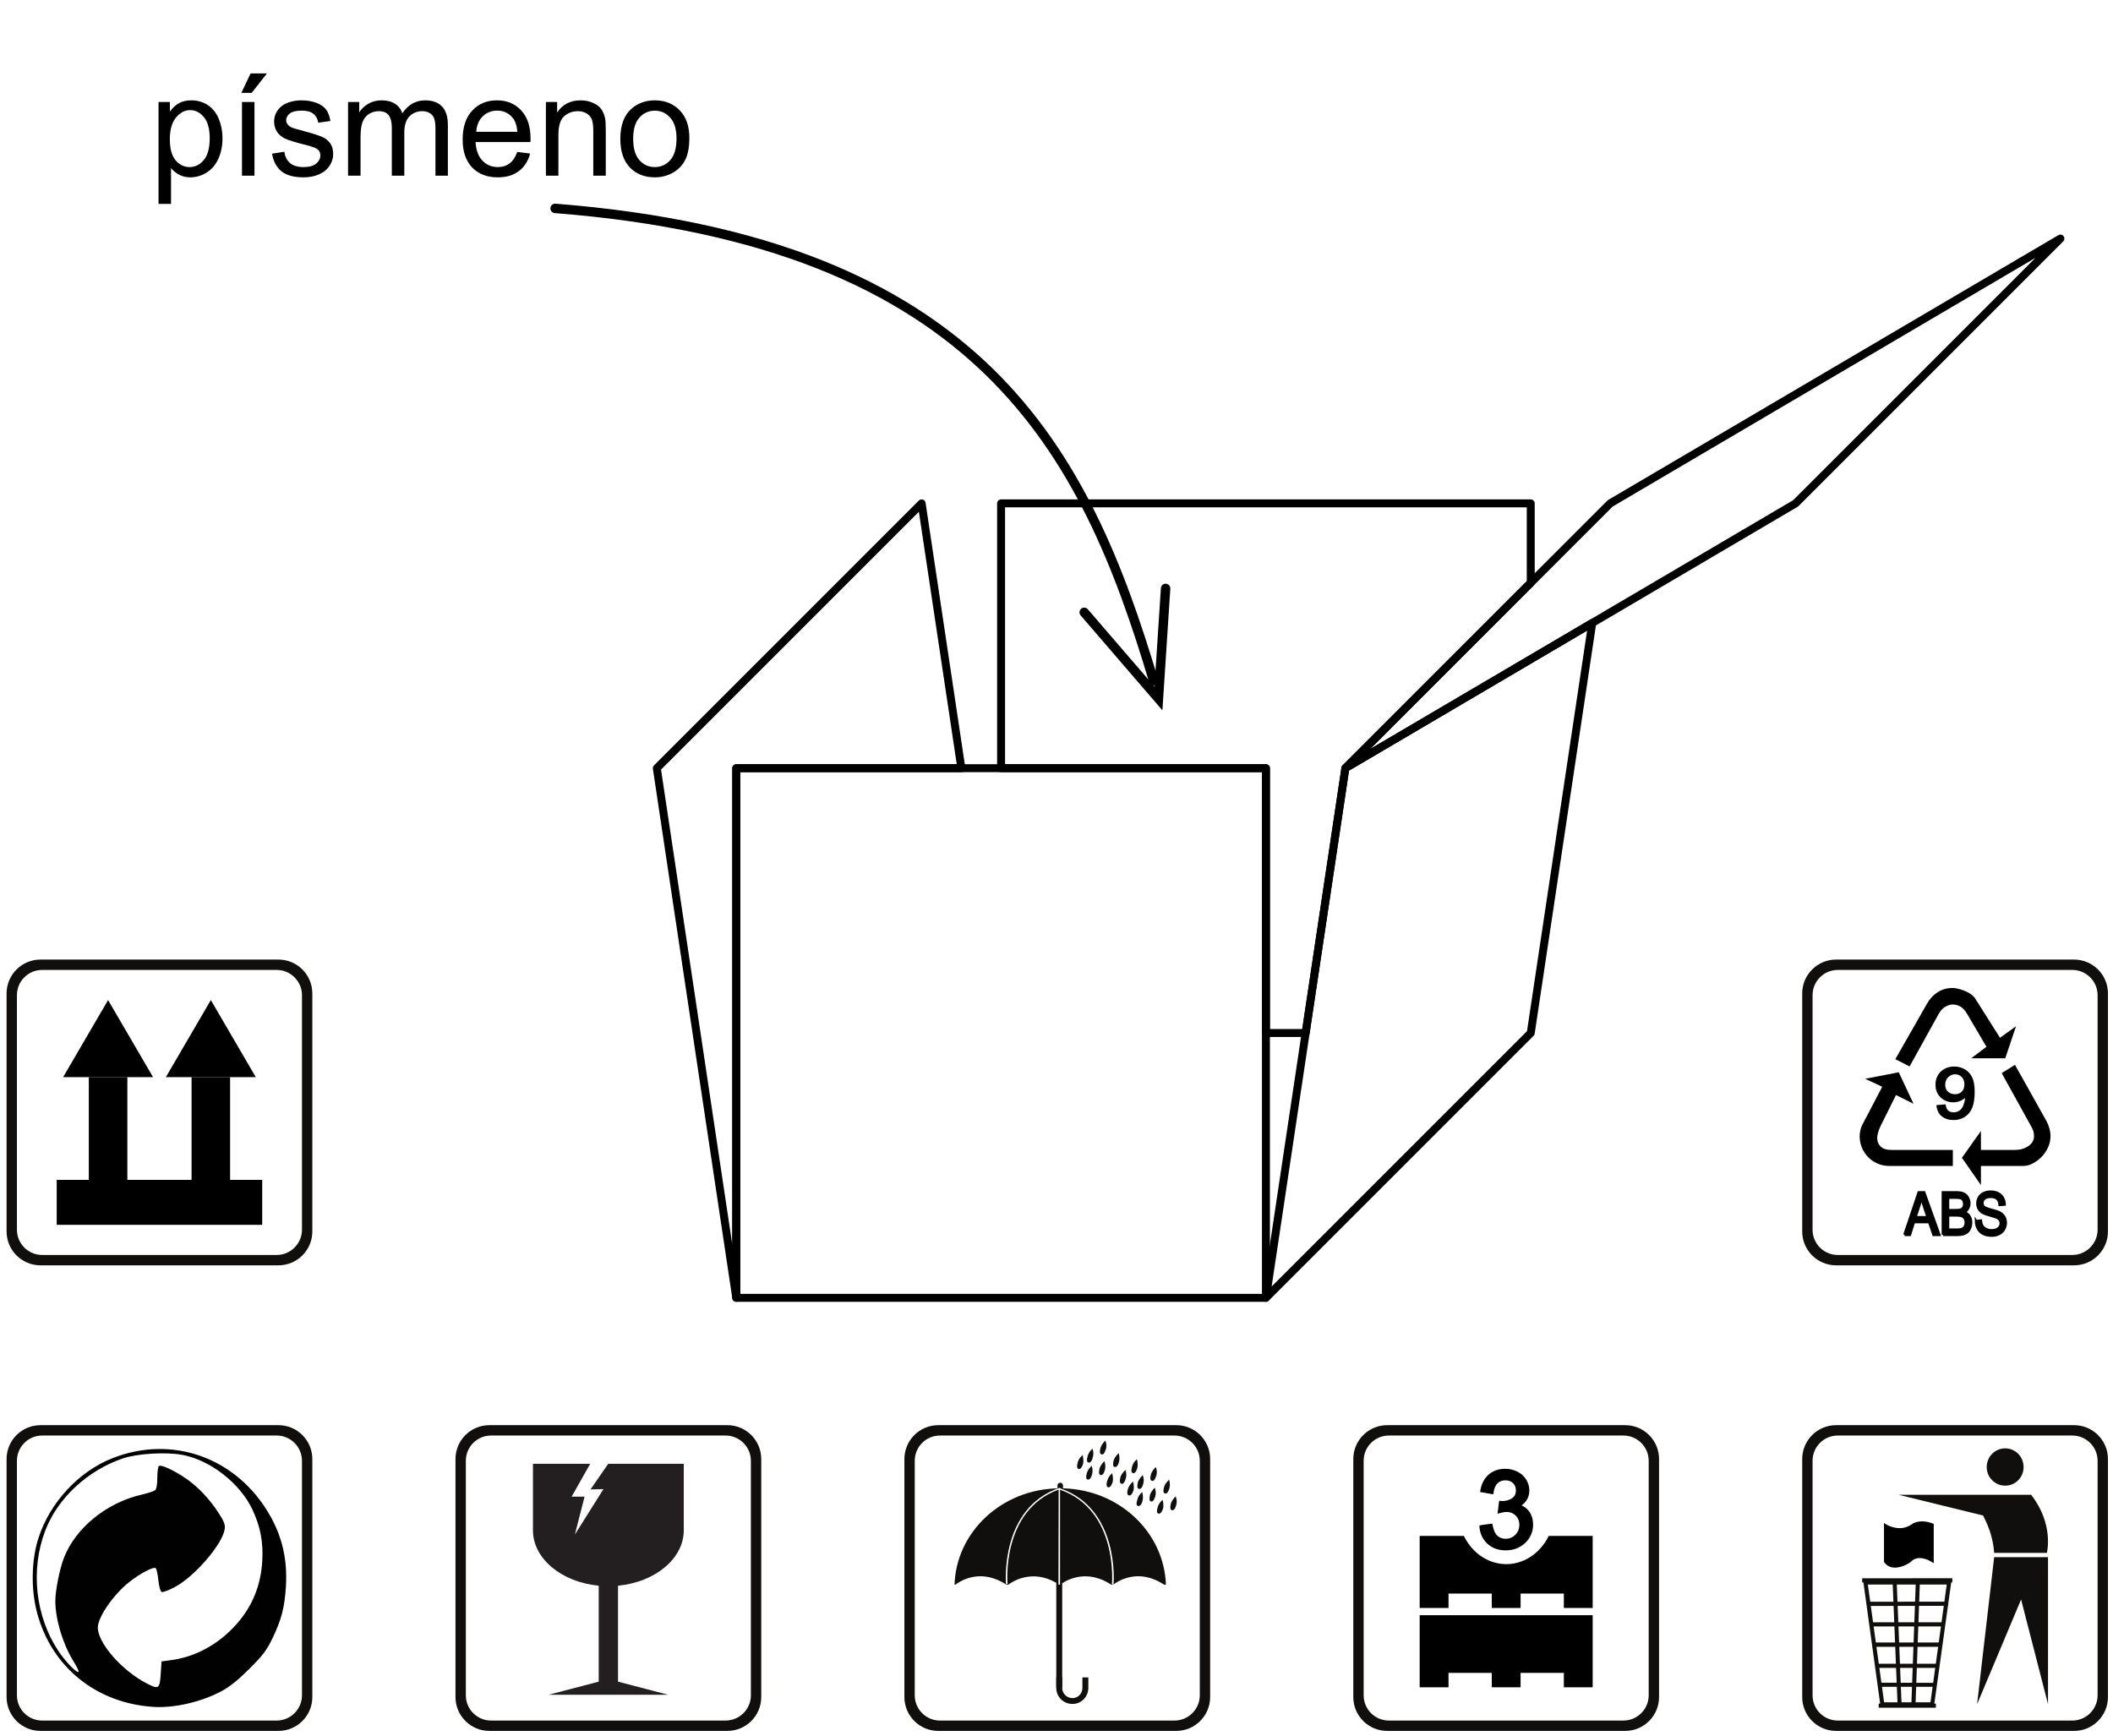 <?xml version="1.0" encoding="UTF-8" standalone="no"?>
<svg
   xmlns:dc="http://purl.org/dc/elements/1.1/"
   xmlns:cc="http://creativecommons.org/ns#"
   xmlns:rdf="http://www.w3.org/1999/02/22-rdf-syntax-ns#"
   xmlns:svg="http://www.w3.org/2000/svg"
   xmlns="http://www.w3.org/2000/svg"
   xmlns:sodipodi="http://sodipodi.sourceforge.net/DTD/sodipodi-0.dtd"
   xmlns:inkscape="http://www.inkscape.org/namespaces/inkscape"
   version="1.1"
   id="svg6362"
   viewBox="0 0 1400 1150"
   height="1150"
   width="1400"
   inkscape:version="0.91 r13725"
   sodipodi:docname="drawing_proste_svg_mensi_napis.svg">
  <sodipodi:namedview
     pagecolor="#ffffff"
     bordercolor="#666666"
     borderopacity="1"
     objecttolerance="10"
     gridtolerance="10"
     guidetolerance="10"
     inkscape:pageopacity="0"
     inkscape:pageshadow="2"
     inkscape:window-width="1920"
     inkscape:window-height="1145"
     id="namedview86"
     showgrid="false"
     inkscape:zoom="0.14511061"
     inkscape:cx="-331.25059"
     inkscape:cy="-25.34095"
     inkscape:window-x="-4"
     inkscape:window-y="-4"
     inkscape:window-maximized="1"
     inkscape:current-layer="svg6362" />
  <defs
     id="defs6364" />
  <path
     inkscape:connector-curvature="0"
     style="color:#000000;display:inline;overflow:visible;visibility:visible;opacity:1;fill:#000000;fill-opacity:1;fill-rule:nonzero;stroke:none;stroke-width:5;stroke-linecap:round;stroke-linejoin:round;stroke-miterlimit:4;stroke-dasharray:none;stroke-dashoffset:0;stroke-opacity:1;marker:none;enable-background:accumulate"
     d="m 71.613,662.629 29.783,51.057 -59.566,0 z"
     id="path4903" />
  <path
     inkscape:connector-curvature="0"
     style="color:#000000;display:inline;overflow:visible;visibility:visible;opacity:1;fill:#000000;fill-opacity:1;fill-rule:nonzero;stroke:none;stroke-width:5;stroke-linecap:round;stroke-linejoin:round;stroke-miterlimit:4;stroke-dasharray:none;stroke-dashoffset:0;stroke-opacity:1;marker:none;enable-background:accumulate"
     d="m 58.849,781.762 25.528,0 0,-68.076 -25.528,0 z"
     id="path4905" />
  <path
     inkscape:connector-curvature="0"
     id="path4907"
     d="m 37.575,811.545 136.152,0 0,-29.783 -136.152,0 z"
     style="color:#000000;display:inline;overflow:visible;visibility:visible;opacity:1;fill:#000000;fill-opacity:1;fill-rule:nonzero;stroke:none;stroke-width:5;stroke-linecap:round;stroke-linejoin:round;stroke-miterlimit:4;stroke-dasharray:none;stroke-dashoffset:0;stroke-opacity:1;marker:none;enable-background:accumulate" />
  <path
     inkscape:connector-curvature="0"
     id="path4909"
     d="m 139.689,662.629 29.783,51.057 -59.566,0 z"
     style="color:#000000;display:inline;overflow:visible;visibility:visible;opacity:1;fill:#000000;fill-opacity:1;fill-rule:nonzero;stroke:none;stroke-width:5;stroke-linecap:round;stroke-linejoin:round;stroke-miterlimit:4;stroke-dasharray:none;stroke-dashoffset:0;stroke-opacity:1;marker:none;enable-background:accumulate" />
  <path
     inkscape:connector-curvature="0"
     id="path4911"
     d="m 126.925,781.762 25.528,0 0,-68.076 -25.528,0 z"
     style="color:#000000;display:inline;overflow:visible;visibility:visible;opacity:1;fill:#000000;fill-opacity:1;fill-rule:nonzero;stroke:none;stroke-width:5;stroke-linecap:round;stroke-linejoin:round;stroke-miterlimit:4;stroke-dasharray:none;stroke-dashoffset:0;stroke-opacity:1;marker:none;enable-background:accumulate" />
  <path
     inkscape:connector-curvature="0"
     style="fill:#100f0d;fill-opacity:1;fill-rule:nonzero;stroke:none"
     d="m 26.814,635.795 c -12.404,0 -22.454,10.051 -22.454,22.459 l 0,157.67 c 0,12.404 10.05,22.455 22.454,22.455 l 157.671,0 c 12.407,0 22.457,-10.051 22.457,-22.455 l 0,-157.67 c 0,-12.407 -10.05,-22.459 -22.457,-22.459 z m 1.127,6.866 155.419,0 c 9.133,0 16.718,7.504 16.718,16.718 l 0,155.418 c 0,9.209 -7.585,16.72 -16.718,16.72 l -155.419,0 c -9.287,0 -16.72,-7.51 -16.72,-16.72 l 0,-155.418 c 0,-9.214 7.432,-16.718 16.72,-16.718 z"
     id="path5240" />
  <path
     inkscape:connector-curvature="0"
     d="m 101.411,1130.946 c -37.78,-2.561 -67.227,-26.422 -76.816,-62.248 -4.204,-15.705 -3.844,-35.051 0.925,-49.748 7.587,-23.382 26.544,-43.868 48.758,-52.692 39.975,-15.88 82.828,-0.388 104.57,37.803 8.265,14.519 11.661,29.638 10.586,47.134 -0.856,13.928 -2.961,22.02 -8.948,34.395 -3.854,7.966 -6.436,11.368 -15.388,20.271 -7.533,7.493 -13.119,11.942 -18.64,14.847 -13.545,7.128 -31.322,11.168 -45.047,10.238 z m 5.068,-21.706 0.563,-8.425 6.194,-0.83 c 14.363,-1.924 27.737,-8.48 38.81,-19.023 13.354,-12.715 20.504,-27.907 21.681,-46.067 0.831,-12.835 -1.099,-23.204 -6.442,-34.613 -8.192,-17.49 -28.014,-32.953 -46.583,-36.34 -10.773,-1.965 -29.595,-0.862 -38.999,2.285 -23.602,7.898 -43.551,26.422 -51.782,48.084 -9.814,25.828 -6.501,56.41 8.596,79.346 4.782,7.266 12.434,15.177 13.575,14.036 0.308,-0.307 -1.277,-3.534 -3.522,-7.171 -7.051,-11.423 -11.914,-27.681 -11.914,-39.829 0,-6.732 2.799,-20.852 5.588,-28.193 7.55,-19.871 28.141,-36.745 51.426,-42.145 4.246,-0.985 8.359,-2.32 9.138,-2.967 0.866,-0.718 1.418,-3.947 1.418,-8.292 0,-3.914 0.501,-7.425 1.113,-7.804 1.555,-0.961 9.872,2.896 17.66,8.191 8.028,5.458 15.712,13.545 21.835,22.981 3.725,5.739 4.502,7.82 4.03,10.794 -1.605,10.123 -20.027,31.445 -33.155,38.375 -3.904,2.061 -7.755,3.495 -8.557,3.187 -0.859,-0.33 -1.764,-3.477 -2.2,-7.65 -0.408,-3.9 -1.183,-7.532 -1.723,-8.072 -1.376,-1.376 -10.877,3.657 -18.27,9.679 -10.222,8.327 -20.15,22.918 -20.15,29.614 0,10.211 15.81,28.362 32.096,36.849 8.258,4.303 8.911,3.893 9.572,-5.999 z"
     id="path1298"
     style="fill:#010101" />
  <path
     inkscape:connector-curvature="0"
     id="path4333"
     d="m 26.814,944.287 c -12.404,0 -22.454,10.051 -22.454,22.459 l 0,157.67 c 0,12.404 10.05,22.455 22.454,22.455 l 157.671,0 c 12.407,0 22.457,-10.051 22.457,-22.455 l 0,-157.67 c 0,-12.407 -10.05,-22.459 -22.457,-22.459 z m 1.127,6.866 155.419,0 c 9.133,0 16.718,7.504 16.718,16.718 l 0,155.418 c 0,9.209 -7.585,16.72 -16.718,16.72 l -155.419,0 c -9.287,0 -16.72,-7.51 -16.72,-16.72 l 0,-155.418 c 0,-9.214 7.432,-16.718 16.72,-16.718 z"
     style="fill:#100f0d;fill-opacity:1;fill-rule:nonzero;stroke:none" />
  <path
     inkscape:connector-curvature="0"
     style="fill:#100f0d;fill-opacity:1;fill-rule:nonzero;stroke:none"
     d="m 324.244,944.287 c -12.404,0 -22.454,10.051 -22.454,22.459 l 0,157.67 c 0,12.404 10.05,22.455 22.454,22.455 l 157.671,0 c 12.407,0 22.457,-10.051 22.457,-22.455 l 0,-157.67 c 0,-12.407 -10.05,-22.459 -22.457,-22.459 z m 1.127,6.866 155.419,0 c 9.133,0 16.718,7.504 16.718,16.718 l 0,155.418 c 0,9.209 -7.585,16.72 -16.718,16.72 l -155.419,0 c -9.287,0 -16.72,-7.51 -16.72,-16.72 l 0,-155.418 c 0,-9.214 7.432,-16.718 16.72,-16.718 z"
     id="path4335" />
  <path
     inkscape:connector-curvature="0"
     id="path4244"
     d="m 353.111,969.869 0,44.033 c 0,18.863 19.001,34.418 43.576,36.747 l 0,63.583 -33.212,8.679 79.213,0 -33.21,-8.679 0,-63.583 c 24.575,-2.329 43.573,-17.884 43.573,-36.747 l 0,-44.033 -50.05,0 -11.74,16.977 8.586,-0.206 -18.949,30.107 6.419,-25.091 -8.564,0 12.304,-21.787 -37.945,0 z"
     style="fill:#231f20;fill-opacity:1;fill-rule:nonzero;stroke:none" />
  <path
     inkscape:connector-curvature="0"
     id="path4349"
     d="m 621.674,944.287 c -12.404,0 -22.454,10.051 -22.454,22.459 l 0,157.67 c 0,12.404 10.05,22.455 22.454,22.455 l 157.671,0 c 12.407,0 22.457,-10.051 22.457,-22.455 l 0,-157.67 c 0,-12.407 -10.05,-22.459 -22.457,-22.459 z m 1.127,6.866 155.419,0 c 9.133,0 16.718,7.504 16.718,16.718 l 0,155.418 c 0,9.209 -7.585,16.72 -16.718,16.72 l -155.419,0 c -9.287,0 -16.72,-7.51 -16.72,-16.72 l 0,-155.418 c 0,-9.214 7.432,-16.718 16.72,-16.718 z"
     style="fill:#100f0d;fill-opacity:1;fill-rule:nonzero;stroke:none" />
  <path
     inkscape:connector-curvature="0"
     style="fill:#100f0d;fill-opacity:1;fill-rule:nonzero;stroke:none"
     d="m 702.471,982.432 c -1.049,0 -1.838,0.85 -1.838,1.768 l 0,1.946 c -37.183,0.9 -67.039,28.925 -68.199,63.824 l 0.585,0 c 2.737,-2.108 16.542,-11.424 33.727,0 l 1.301,0 c 2.679,-2.025 15.561,-10.539 31.799,-1.245 l 0,69.186 3.936,0 0,-68.88 c 4.533,-2.992 17.245,-9.111 32.477,0.939 l 1.293,0 c 0.046,-0.035 0.121,-0.087 0.173,-0.126 l -1.022,-0.135 c 0.132,-0.453 4.274,-49.211 -34.362,-62.656 l 0,62.917 -1.05,0 0.131,-62.992 c -38.073,13.771 -33.967,62.086 -33.837,62.536 l -1.052,0.133 c 0,-0.526 -4.327,-50.565 35.808,-63.944 l 0.138,0.45 c 39.451,13.61 35.43,62.938 35.279,63.665 3.114,-2.338 16.681,-11.043 33.518,0.151 l 1.233,0 c -1.292,-34.899 -31.022,-62.924 -68.201,-63.824 l 0,-1.946 c 0,-0.919 -0.789,-1.768 -1.838,-1.768 z"
     id="path4290" />
  <path
     inkscape:connector-curvature="0"
     style="fill:#100f0d;fill-opacity:1;fill-rule:nonzero;stroke:none"
     d="m 699.846,1111.424 0,6.949 c 0,5.903 4.723,10.625 10.758,10.625 5.771,0 10.491,-4.722 10.491,-10.625 l 0,-6.949 -3.932,0 0,4.067 -0.002,0 0,2.882 c 0,3.736 -2.886,6.756 -6.557,6.756 -3.805,0 -6.823,-3.02 -6.823,-6.756 l 0,-2.882 0,-0.133 0,-3.934 -3.936,0 z"
     id="path4306" />
  <path
     inkscape:connector-curvature="0"
     d="m 714.064,968.972 c -0.799,2.89 -0.319,4.023 0.483,4.344 1.125,0.239 2.091,-0.488 3.055,-3.381 0.642,-2.968 -0.321,-5.783 -0.321,-5.783 0,0 -2.569,1.929 -3.216,4.82"
     style="fill:#100f0d;fill-opacity:1;fill-rule:nonzero;stroke:none"
     id="path4312" />
  <path
     inkscape:connector-curvature="0"
     d="m 720.173,975.962 c -0.966,2.968 -0.485,4.1 0.478,4.342 0.964,0.234 2.091,-0.408 2.893,-3.301 0.804,-2.968 -0.162,-5.783 -0.162,-5.783 0,0 -2.41,1.85 -3.209,4.742"
     style="fill:#100f0d;fill-opacity:1;fill-rule:nonzero;stroke:none"
     id="path4314" />
  <path
     inkscape:connector-curvature="0"
     d="m 728.523,972.994 c -0.64,2.89 -0.319,4.008 0.645,4.33 0.961,0.244 2.086,-0.398 2.89,-3.366 0.804,-2.893 -0.324,-5.783 -0.324,-5.783 0,0 -2.243,1.845 -3.212,4.82"
     style="fill:#100f0d;fill-opacity:1;fill-rule:nonzero;stroke:none"
     id="path4316" />
  <path
     inkscape:connector-curvature="0"
     d="m 733.664,981.023 c -0.963,2.893 -0.321,4.095 0.483,4.414 0.964,0.241 2.089,-0.481 3.052,-3.448 0.64,-2.813 -0.324,-5.868 -0.324,-5.868 0,0 -2.408,1.929 -3.212,4.902"
     style="fill:#100f0d;fill-opacity:1;fill-rule:nonzero;stroke:none"
     id="path4318" />
  <path
     inkscape:connector-curvature="0"
     d="m 737.839,967.687 c -0.64,2.89 -0.319,4.175 0.645,4.262 0.963,0.234 2.089,-0.241 2.893,-3.214 0.804,-2.975 -0.162,-5.865 -0.162,-5.865 0,0 -2.41,1.925 -3.376,4.817"
     style="fill:#100f0d;fill-opacity:1;fill-rule:nonzero;stroke:none"
     id="path4320" />
  <path
     inkscape:connector-curvature="0"
     d="m 720.651,964.717 c -0.799,2.893 -0.478,4.018 0.485,4.339 0.961,0.237 2.246,-0.485 2.89,-3.451 0.964,-2.893 -0.162,-5.708 -0.162,-5.708 0,0 -2.408,1.852 -3.214,4.82"
     style="fill:#100f0d;fill-opacity:1;fill-rule:nonzero;stroke:none"
     id="path4322" />
  <path
     inkscape:connector-curvature="0"
     d="m 742.34,978.696 c -0.645,2.972 -0.324,4.093 0.642,4.414 0.964,0.241 2.089,-0.398 2.888,-3.451 0.966,-2.811 -0.156,-5.701 -0.156,-5.701 0,0 -2.41,1.927 -3.373,4.738"
     style="fill:#100f0d;fill-opacity:1;fill-rule:nonzero;stroke:none"
     id="path4324" />
  <path
     inkscape:connector-curvature="0"
     d="m 729.168,959.332 c -0.804,2.89 -0.324,4.023 0.642,4.346 0.963,0.237 1.924,-0.406 2.89,-3.458 0.964,-2.813 -0.319,-5.706 -0.319,-5.706 0,0 -2.253,1.85 -3.214,4.817"
     style="fill:#100f0d;fill-opacity:1;fill-rule:nonzero;stroke:none"
     id="path4326" />
  <path
     inkscape:connector-curvature="0"
     d="m 747.319,986.488 c -0.802,2.97 -0.321,4.093 0.642,4.33 0.966,0.321 2.086,-0.476 3.052,-3.289 0.642,-3.052 -0.319,-5.861 -0.319,-5.861 0,0 -2.41,1.927 -3.376,4.82"
     style="fill:#100f0d;fill-opacity:1;fill-rule:nonzero;stroke:none"
     id="path4328" />
  <path
     inkscape:connector-curvature="0"
     d="m 753.583,993.556 c -0.964,2.968 -0.481,4.011 0.321,4.255 1.125,0.244 2.251,-0.398 3.054,-3.291 0.802,-2.893 -0.162,-5.865 -0.162,-5.865 0,0 -2.572,2.009 -3.214,4.902"
     style="fill:#100f0d;fill-opacity:1;fill-rule:nonzero;stroke:none"
     id="path4330" />
  <path
     inkscape:connector-curvature="0"
     d="m 761.936,990.496 c -0.637,2.977 -0.321,4.023 0.645,4.344 0.961,0.239 1.927,-0.406 2.89,-3.378 0.804,-2.893 -0.321,-5.704 -0.321,-5.704 0,0 -2.248,1.847 -3.214,4.738"
     style="fill:#100f0d;fill-opacity:1;fill-rule:nonzero;stroke:none"
     id="path4332" />
  <path
     inkscape:connector-curvature="0"
     d="m 767.076,998.53 c -0.961,2.973 -0.478,4.1 0.483,4.342 0.799,0.321 2.089,-0.406 3.052,-3.378 0.642,-2.89 -0.321,-5.701 -0.321,-5.701 0,0 -2.408,1.845 -3.214,4.738"
     style="fill:#100f0d;fill-opacity:1;fill-rule:nonzero;stroke:none"
     id="path4334" />
  <path
     inkscape:connector-curvature="0"
     d="m 771.254,985.28 c -0.802,2.89 -0.321,4.098 0.642,4.255 0.966,0.241 1.927,-0.321 2.893,-3.291 0.804,-2.97 -0.158,-5.783 -0.158,-5.783 0,0 -2.412,1.85 -3.376,4.82"
     style="fill:#100f0d;fill-opacity:1;fill-rule:nonzero;stroke:none"
     id="path4336" />
  <path
     inkscape:connector-curvature="0"
     d="m 753.904,982.144 c -0.64,3.059 -0.321,4.1 0.645,4.344 0.961,0.239 2.248,-0.406 2.891,-3.296 0.963,-2.977 -0.321,-5.783 -0.321,-5.783 0,0 -2.248,1.927 -3.214,4.735"
     style="fill:#100f0d;fill-opacity:1;fill-rule:nonzero;stroke:none"
     id="path4338" />
  <path
     inkscape:connector-curvature="0"
     d="m 775.753,996.282 c -0.645,2.975 -0.321,4.021 0.642,4.342 0.963,0.237 2.089,-0.406 2.89,-3.294 0.966,-3.055 -0.321,-5.868 -0.321,-5.868 0,0 -2.25,1.927 -3.211,4.82"
     style="fill:#100f0d;fill-opacity:1;fill-rule:nonzero;stroke:none"
     id="path4340" />
  <path
     inkscape:connector-curvature="0"
     d="m 750.048,971.785 c -0.802,2.813 -0.316,4.016 0.647,4.257 0.961,0.241 1.924,-0.398 2.888,-3.371 0.642,-2.888 -0.319,-5.781 -0.319,-5.781 0,0 -2.412,1.845 -3.216,4.895"
     style="fill:#100f0d;fill-opacity:1;fill-rule:nonzero;stroke:none"
     id="path4342" />
  <path
     inkscape:connector-curvature="0"
     d="m 762.58,976.848 c -0.807,2.97 -0.321,4.011 0.642,4.332 0.964,0.321 1.927,-0.398 2.893,-3.369 0.961,-2.89 -0.324,-5.783 -0.324,-5.783 0,0 -2.25,1.929 -3.211,4.82"
     style="fill:#100f0d;fill-opacity:1;fill-rule:nonzero;stroke:none"
     id="path4344" />
  <path
     inkscape:connector-curvature="0"
     style="color:#000000;display:inline;overflow:visible;visibility:visible;opacity:1;fill:#000000;fill-opacity:1;fill-rule:nonzero;stroke:none;stroke-width:60;stroke-linecap:round;stroke-linejoin:round;stroke-miterlimit:4;stroke-dasharray:none;stroke-dashoffset:0;stroke-opacity:1;marker:none;enable-background:accumulate"
     d="m 940.627,1117.967 0,-47.762 114.629,0 0,47.762 -19.105,0 0,-9.552 -28.657,0 0,9.552 -19.105,0 0,-9.552 -28.657,0 0,9.552 z"
     id="path4499" />
  <path
     inkscape:connector-curvature="0"
     style="color:#000000;display:inline;overflow:visible;visibility:visible;opacity:1;fill:#000000;fill-opacity:1;fill-rule:nonzero;stroke:none;stroke-width:60;stroke-linecap:round;stroke-linejoin:round;stroke-miterlimit:4;stroke-dasharray:none;stroke-dashoffset:0;stroke-opacity:1;marker:none;enable-background:accumulate"
     d="m 940.627,1017.667 0,47.762 19.105,0 0,-9.552 28.657,0 0,9.552 19.105,0 0,-9.552 28.657,0 0,9.552 19.105,0 0,-47.762 -29.125,0 a 32.13,36.151 0 0 1 -28.127,18.694 32.13,36.151 0 0 1 -28.096,-18.694 l -29.28,0 z"
     id="path4501" />
  <g
     style="color:#000000;font-style:normal;font-variant:normal;font-weight:normal;font-stretch:normal;font-size:70.389px;line-height:100%;font-family:Arial;-inkscape-font-specification:Arial;text-align:center;writing-mode:lr-tb;text-anchor:middle;display:inline;overflow:visible;visibility:visible;opacity:1;fill:#000000;fill-opacity:1;fill-rule:nonzero;stroke:#000000;stroke-width:2.553;stroke-linecap:round;stroke-linejoin:miter;stroke-miterlimit:4;stroke-dasharray:none;stroke-dashoffset:0;stroke-opacity:1;marker:none;enable-background:accumulate"
     id="text4503"
     transform="translate(0,97.638)">
    <path
       inkscape:connector-curvature="0"
       d="m 981.505,914.121 6.187,-0.825 q 1.065,5.259 3.609,7.596 2.578,2.303 6.255,2.303 4.365,0 7.355,-3.025 3.025,-3.025 3.025,-7.493 0,-4.262 -2.784,-7.011 -2.784,-2.784 -7.08,-2.784 -1.753,0 -4.365,0.687 l 0.687,-5.43 q 0.619,0.069 0.997,0.069 3.953,0 7.115,-2.062 3.162,-2.062 3.162,-6.358 0,-3.403 -2.303,-5.637 -2.303,-2.234 -5.946,-2.234 -3.609,0 -6.015,2.268 -2.406,2.268 -3.093,6.805 l -6.187,-1.1 q 1.134,-6.221 5.155,-9.623 4.021,-3.437 10.002,-3.437 4.124,0 7.596,1.787 3.471,1.753 5.293,4.812 1.856,3.059 1.856,6.496 0,3.265 -1.753,5.946 -1.753,2.681 -5.19,4.262 4.468,1.031 6.943,4.296 2.475,3.231 2.475,8.111 0,6.599 -4.812,11.204 -4.812,4.571 -12.167,4.571 -6.633,0 -11.033,-3.953 -4.365,-3.953 -4.984,-10.242 z"
       style="stroke-width:2.553"
       id="path7268" />
  </g>
  <path
     inkscape:connector-curvature="0"
     style="fill:#100f0d;fill-opacity:1;fill-rule:nonzero;stroke:none"
     d="m 919.104,944.287 c -12.404,0 -22.454,10.051 -22.454,22.459 l 0,157.67 c 0,12.404 10.05,22.455 22.454,22.455 l 157.671,0 c 12.407,0 22.457,-10.051 22.457,-22.455 l 0,-157.67 c 0,-12.407 -10.05,-22.459 -22.457,-22.459 z m 1.127,6.866 155.419,0 c 9.133,0 16.718,7.504 16.718,16.718 l 0,155.418 c 0,9.209 -7.585,16.72 -16.718,16.72 l -155.419,0 c -9.287,0 -16.72,-7.51 -16.72,-16.72 l 0,-155.418 c 0,-9.214 7.432,-16.718 16.72,-16.718 z"
     id="path4517" />
  <path
     inkscape:connector-curvature="0"
     id="path4519"
     d="m 1216.534,944.287 c -12.404,0 -22.454,10.051 -22.454,22.459 l 0,157.67 c 0,12.404 10.05,22.455 22.454,22.455 l 157.671,0 c 12.407,0 22.457,-10.051 22.457,-22.455 l 0,-157.67 c 0,-12.407 -10.05,-22.459 -22.457,-22.459 z m 1.127,6.866 155.419,0 c 9.133,0 16.718,7.504 16.718,16.718 l 0,155.418 c 0,9.209 -7.585,16.72 -16.718,16.72 l -155.419,0 c -9.287,0 -16.72,-7.51 -16.72,-16.72 l 0,-155.418 c 0,-9.214 7.432,-16.718 16.72,-16.718 z"
     style="fill:#100f0d;fill-opacity:1;fill-rule:nonzero;stroke:none" />
  <path
     inkscape:connector-curvature="0"
     d="m 1340.754,972.075 c 0,6.807 -5.416,12.299 -12.188,12.299 -6.704,0 -12.241,-5.492 -12.241,-12.299 0,-6.929 5.536,-12.421 12.241,-12.421 6.772,0 12.188,5.492 12.188,12.421"
     style="fill:#100f0d;fill-opacity:1;fill-rule:nonzero;stroke:none"
     id="path4350" />
  <path
     inkscape:connector-curvature="0"
     d="m 1345.756,990.405 -87.825,0 56.158,13.792 c -0.682,0 6.011,9.196 7.177,24.723 l 34.911,0 c 0,0 4.944,-18.811 -10.42,-38.514"
     style="fill:#100f0d;fill-opacity:1;fill-rule:nonzero;stroke:none"
     id="path4352" />
  <path
     inkscape:connector-curvature="0"
     d="m 1321.265,1031.728 35.675,0 0,97.389 -17.839,-69.329 -29.136,69.329 11.299,-97.389"
     style="fill:#100f0d;fill-opacity:1;fill-rule:nonzero;stroke:none"
     id="path4354" />
  <path
     inkscape:connector-curvature="0"
     d="m 1248.34,1127.922 30.726,0 10.774,-78.044 -52.267,0 10.767,78.044 z m 33.023,2.746 -35.379,0 -11.536,-83.537 58.453,0 -0.124,1.555 -11.414,81.982"
     style="fill:#100f0d;fill-opacity:1;fill-rule:nonzero;stroke:none"
     id="path4356" />
  <path
     inkscape:connector-curvature="0"
     d="m 1253.99,1048.449 2.707,0 3.216,80.788 -2.651,0.12 z"
     style="fill:#100f0d;fill-opacity:1;fill-rule:nonzero;stroke:none"
     id="path4358" />
  <path
     inkscape:connector-curvature="0"
     d="m 1269.294,1049.278 2.707,0 -2.86,80.795 -2.771,0 z"
     style="fill:#100f0d;fill-opacity:1;fill-rule:nonzero;stroke:none"
     id="path4360" />
  <path
     inkscape:connector-curvature="0"
     d="m 1237.979,1064.086 0,-2.8 52.622,-0.066 0.059,2.752 -52.68,0.114"
     style="fill:#100f0d;fill-opacity:1;fill-rule:nonzero;stroke:none"
     id="path4362" />
  <path
     inkscape:connector-curvature="0"
     d="m 1233.803,1048.505 0,-2.748 59.742,-0.062 0,2.754 -59.742,0.056"
     style="fill:#100f0d;fill-opacity:1;fill-rule:nonzero;stroke:none"
     id="path4364" />
  <path
     inkscape:connector-curvature="0"
     d="m 1239.804,1077.645 47.736,0 0,-2.746 -47.736,0 0,2.746 z"
     style="fill:#100f0d;fill-opacity:1;fill-rule:nonzero;stroke:none"
     id="path4366" />
  <path
     inkscape:connector-curvature="0"
     d="m 1244.163,1105.112 39.086,0 0,-2.744 -39.086,0 0,2.744 z"
     style="fill:#100f0d;fill-opacity:1;fill-rule:nonzero;stroke:none"
     id="path4368" />
  <path
     inkscape:connector-curvature="0"
     d="m 1282.654,1117.653 -37.904,0 0,-2.748 37.904,0.122 0,2.626"
     style="fill:#100f0d;fill-opacity:1;fill-rule:nonzero;stroke:none"
     id="path4370" />
  <path
     inkscape:connector-curvature="0"
     d="m 1244.749,1131.504 37.904,0 0,-2.744 -37.904,0 0,2.744 z"
     style="fill:#100f0d;fill-opacity:1;fill-rule:nonzero;stroke:none"
     id="path4372" />
  <path
     inkscape:connector-curvature="0"
     d="m 1242.157,1091.142 43.028,0 0,-2.868 -43.028,0 0,2.868 z"
     style="fill:#100f0d;fill-opacity:1;fill-rule:nonzero;stroke:none"
     id="path4374" />
  <path
     inkscape:connector-curvature="0"
     d="m 1248.839,1010.185 c 0,0 9.801,6.524 18.371,0 0,0 5.442,-3.597 13.508,0 l 0,24.486 c 0,0 -9.47,-6.513 -15.316,0 0,0 -11.205,7.692 -16.563,0 l 0,-24.486"
     style="fill:#000000;fill-opacity:1;fill-rule:nonzero;stroke:none"
     id="path4380" />
  <path
     inkscape:connector-curvature="0"
     d="m 1249.333,1034.513 c 1.651,2.003 3.626,3.003 6.182,3.003 4.697,0 9.559,-3.342 9.559,-3.342 1.726,-1.922 4.033,-2.927 6.833,-2.927 3.458,0 6.757,1.591 8.237,2.423 l 0,-23.065 c -2.223,-1.003 -4.366,-1.502 -6.505,-1.502 -3.792,0 -6.101,1.502 -6.101,1.502 -2.548,2.09 -5.602,3.006 -8.898,3.006 -4.112,0 -7.657,-1.583 -9.307,-2.499 l 0,23.401 z m 6.182,4.171 c -2.962,0 -5.356,-1.168 -7.09,-3.588 l -0.157,-0.171 0,-25.822 0.902,0.588 c 0,0 4.198,2.838 9.47,2.838 2.968,0 5.852,-1.008 8.326,-2.756 0,-0.171 2.55,-1.756 6.673,-1.756 2.388,0 4.86,0.577 7.329,1.586 l 0.255,0.171 0,25.993 -0.911,-0.586 c 0,0 -4.033,-2.846 -8.405,-2.846 -2.472,0 -4.529,1 -6.093,2.762 -0.333,0.247 -5.274,3.588 -10.3,3.588"
     style="fill:#000000;fill-opacity:1;fill-rule:nonzero;stroke:none"
     id="path4382" />
  <path
     inkscape:connector-curvature="0"
     id="path4684"
     style="fill:#000000;fill-opacity:1;fill-rule:nonzero;stroke:none"
     d="m 1293.88,761.934 0,10.614 -41.809,0 c -3.105,0 -5.905,-0.572 -8.393,-1.733 -2.487,-1.151 -4.597,-2.663 -6.31,-4.533 -1.714,-1.87 -3.013,-3.961 -3.897,-6.273 -0.885,-2.314 -1.327,-4.681 -1.327,-7.104 0,-1.206 0.139,-2.468 0.414,-3.795 0.277,-1.318 0.692,-2.525 1.244,-3.63 l 13.286,-25.418 -11.295,-5.279 22.249,-4.312 9.803,20.876 -11.627,-5.804 -10.291,20.683 c -1.446,3.206 -2.165,5.795 -2.165,7.776 0,2.312 0.774,4.21 2.322,5.702 1.548,1.493 3.989,2.23 7.315,2.23 l 40.482,0 z m -28.652,-55.333 -9.452,-4.809 21.061,-36.907 c 1.769,-3.096 4.09,-5.582 6.965,-7.463 2.873,-1.878 6.245,-2.819 10.115,-2.819 0.663,0 1.659,0.139 2.985,0.416 1.327,0.276 2.736,0.69 4.229,1.242 1.492,0.553 2.957,1.3 4.395,2.239 1.437,0.94 2.598,2.127 3.482,3.565 l 16.114,25.538 10.622,-7.628 -7.14,21.228 -22.58,0 10.125,-7.63 -12.778,-21.724 c -1.438,-2.431 -2.958,-4.089 -4.56,-4.974 -1.603,-0.884 -3.345,-1.327 -5.224,-1.327 -1.327,0 -2.875,0.498 -4.643,1.492 -1.768,0.995 -3.261,2.598 -4.478,4.809 l -19.236,34.752 z m 61.035,4.422 8.789,-5.472 20.895,37.311 c 0.884,1.659 1.548,3.345 1.99,5.059 0.443,1.714 0.663,3.289 0.663,4.726 0,2.652 -0.552,5.196 -1.659,7.619 -1.105,2.423 -2.542,4.533 -4.311,6.329 -1.768,1.797 -3.731,3.234 -5.888,4.32 -2.155,1.088 -4.228,1.632 -6.218,1.632 l -28.026,0 0,12.64 -12.604,-18.058 12.604,-17.726 0,12.531 22.553,0 c 3.427,0 6.385,-0.857 8.873,-2.571 2.486,-1.713 3.73,-3.842 3.73,-6.384 0,-0.886 -0.083,-1.797 -0.249,-2.737 -0.165,-0.94 -0.58,-2.019 -1.242,-3.235 l -19.901,-35.985" />
  <path
     inkscape:connector-curvature="0"
     id="path5287"
     style="color:#000000;font-style:normal;font-variant:normal;font-weight:normal;font-stretch:normal;font-size:medium;line-height:100%;font-family:Arial;-inkscape-font-specification:Arial;text-align:center;writing-mode:lr-tb;text-anchor:middle;visibility:visible;fill:#000000;fill-opacity:1;fill-rule:nonzero;stroke:#000000;stroke-width:1.791;stroke-linecap:round;stroke-linejoin:miter;stroke-miterlimit:4;stroke-dasharray:none;stroke-dashoffset:0;stroke-opacity:1;marker:none"
     d="m 1283.965,733.037 4.337,-0.36 q 0.551,2.744 2.106,3.981 1.554,1.237 3.986,1.237 2.081,0 3.635,-0.855 1.579,-0.855 2.582,-2.272 1.003,-1.44 1.68,-3.869 0.677,-2.429 0.677,-4.948 0,-0.27 -0.025,-0.81 -1.354,1.934 -3.71,3.149 -2.332,1.192 -5.064,1.192 -4.562,0 -7.721,-2.969 -3.159,-2.969 -3.159,-7.827 0,-5.016 3.284,-8.075 3.309,-3.059 8.273,-3.059 3.585,0 6.543,1.732 2.983,1.732 4.512,4.948 1.554,3.194 1.554,9.267 0,6.32 -1.529,10.077 -1.529,3.734 -4.563,5.691 -3.008,1.957 -7.069,1.957 -4.312,0 -7.044,-2.137 -2.732,-2.159 -3.284,-6.051 z m 18.476,-14.553 q 0,-3.486 -2.081,-5.533 -2.056,-2.047 -4.964,-2.047 -3.008,0 -5.239,2.204 -2.231,2.204 -2.231,5.713 0,3.149 2.106,5.128 2.131,1.957 5.239,1.957 3.134,0 5.139,-1.957 2.031,-1.979 2.031,-5.466 z" />
  <path
     inkscape:connector-curvature="0"
     id="path5280"
     style="color:#000000;font-style:normal;font-variant:normal;font-weight:normal;font-stretch:normal;font-size:medium;line-height:100%;font-family:Arial;-inkscape-font-specification:Arial;text-align:center;writing-mode:lr-tb;text-anchor:middle;visibility:visible;fill:#000000;fill-opacity:1;fill-rule:nonzero;stroke:#000000;stroke-width:1.791;stroke-linecap:round;stroke-linejoin:miter;stroke-miterlimit:4;stroke-dasharray:none;stroke-dashoffset:0;stroke-opacity:1;marker:none"
     d="m 1261.887,818.137 9.431,-28.001 3.501,0 10.05,28.001 -3.702,0 -2.864,-8.48 -10.268,0 -2.697,8.48 -3.451,0 z m 7.086,-11.498 8.325,0 -2.563,-7.755 q -1.173,-3.534 -1.742,-5.806 -0.469,2.693 -1.323,5.348 l -2.697,8.213 z" />
  <path
     inkscape:connector-curvature="0"
     id="path5282"
     style="color:#000000;font-style:normal;font-variant:normal;font-weight:normal;font-stretch:normal;font-size:medium;line-height:100%;font-family:Arial;-inkscape-font-specification:Arial;text-align:center;writing-mode:lr-tb;text-anchor:middle;visibility:visible;fill:#000000;fill-opacity:1;fill-rule:nonzero;stroke:#000000;stroke-width:1.791;stroke-linecap:round;stroke-linejoin:miter;stroke-miterlimit:4;stroke-dasharray:none;stroke-dashoffset:0;stroke-opacity:1;marker:none"
     d="m 1287.365,818.137 0,-28.001 9.213,0 q 2.814,0 4.506,0.86 1.709,0.84 2.663,2.617 0.972,1.757 0.972,3.686 0,1.795 -0.854,3.381 -0.854,1.585 -2.58,2.559 2.228,0.745 3.417,2.54 1.206,1.795 1.206,4.24 0,1.967 -0.737,3.667 -0.72,1.681 -1.792,2.598 -1.072,0.917 -2.697,1.394 -1.608,0.458 -3.953,0.458 l -9.364,0 z m 3.25,-16.235 5.31,0 q 2.161,0 3.099,-0.325 1.24,-0.42 1.859,-1.394 0.636,-0.974 0.636,-2.445 0,-1.394 -0.586,-2.445 -0.586,-1.07 -1.675,-1.452 -1.089,-0.401 -3.735,-0.401 l -4.908,0 0,8.461 z m 0,12.931 6.114,0 q 1.575,0 2.211,-0.134 1.122,-0.229 1.876,-0.764 0.754,-0.535 1.24,-1.547 0.486,-1.031 0.486,-2.368 0,-1.566 -0.704,-2.712 -0.704,-1.165 -1.96,-1.623 -1.24,-0.477 -3.585,-0.477 l -5.678,0 0,9.626 z" />
  <path
     inkscape:connector-curvature="0"
     id="path5284"
     style="color:#000000;font-style:normal;font-variant:normal;font-weight:normal;font-stretch:normal;font-size:medium;line-height:100%;font-family:Arial;-inkscape-font-specification:Arial;text-align:center;writing-mode:lr-tb;text-anchor:middle;visibility:visible;fill:#000000;fill-opacity:1;fill-rule:nonzero;stroke:#000000;stroke-width:1.791;stroke-linecap:round;stroke-linejoin:miter;stroke-miterlimit:4;stroke-dasharray:none;stroke-dashoffset:0;stroke-opacity:1;marker:none"
     d="m 1309.308,809.141 3.065,-0.306 q 0.218,2.101 1.005,3.457 0.804,1.337 2.479,2.177 1.675,0.821 3.769,0.821 1.859,0 3.283,-0.63 1.424,-0.63 2.111,-1.719 0.704,-1.108 0.704,-2.407 0,-1.318 -0.67,-2.292 -0.67,-0.993 -2.211,-1.662 -0.988,-0.439 -4.372,-1.356 -3.384,-0.936 -4.74,-1.757 -1.759,-1.05 -2.63,-2.598 -0.854,-1.566 -0.854,-3.495 0,-2.12 1.055,-3.954 1.055,-1.853 3.082,-2.808 2.027,-0.955 4.506,-0.955 2.73,0 4.807,1.012 2.094,0.993 3.216,2.941 1.122,1.948 1.206,4.412 l -3.116,0.267 q -0.251,-2.655 -1.709,-4.011 -1.44,-1.356 -4.271,-1.356 -2.948,0 -4.305,1.242 -1.34,1.222 -1.34,2.961 0,1.509 0.955,2.483 0.938,0.974 4.891,2.006 3.97,1.012 5.444,1.776 2.144,1.127 3.166,2.865 1.022,1.719 1.022,3.973 0,2.235 -1.122,4.221 -1.122,1.967 -3.233,3.075 -2.094,1.089 -4.724,1.089 -3.333,0 -5.595,-1.108 -2.245,-1.108 -3.534,-3.323 -1.273,-2.235 -1.34,-5.042 z" />
  <path
     inkscape:connector-curvature="0"
     style="fill:#100f0d;fill-opacity:1;fill-rule:nonzero;stroke:none"
     d="m 1216.534,635.795 c -12.404,0 -22.454,10.051 -22.454,22.459 l 0,157.67 c 0,12.404 10.05,22.455 22.454,22.455 l 157.672,0 c 12.407,0 22.457,-10.051 22.457,-22.455 l 0,-157.67 c 0,-12.407 -10.05,-22.459 -22.457,-22.459 z m 1.127,6.866 155.419,0 c 9.133,0 16.718,7.504 16.718,16.718 l 0,155.418 c 0,9.209 -7.585,16.72 -16.718,16.72 l -155.419,0 c -9.287,0 -16.72,-7.51 -16.72,-16.72 l 0,-155.418 c 0,-9.214 7.432,-16.718 16.72,-16.718 z"
     id="path5298" />
  <path
     inkscape:connector-curvature="0"
     style="color:#000000;display:inline;overflow:visible;visibility:visible;opacity:1;fill:none;fill-opacity:1;fill-rule:nonzero;stroke:#000000;stroke-width:6.262;stroke-linecap:round;stroke-linejoin:miter;stroke-miterlimit:4;stroke-dasharray:none;stroke-dashoffset:0;stroke-opacity:1;marker:none;enable-background:accumulate"
     d="M 764.375,451.149 C 719.111,299.376 650.489,160.343 367.808,138.07"
     id="path6040" />
  <path
     inkscape:connector-curvature="0"
     style="fill:none;fill-rule:evenodd;stroke:#000000;stroke-width:5.264;stroke-linecap:butt;stroke-linejoin:round;stroke-miterlimit:4;stroke-dasharray:none;stroke-opacity:1"
     d="m 610.648,333.525 -175.467,175.469 52.641,350.934 0,-350.934 149.146,0 -26.32,-175.469 z"
     id="path4142-4" />
  <path
     inkscape:connector-curvature="0"
     style="fill:none;fill-rule:evenodd;stroke:#000000;stroke-width:5.264;stroke-linecap:butt;stroke-linejoin:round;stroke-miterlimit:4;stroke-dasharray:none;stroke-opacity:1"
     d="m 663.289,333.525 0,175.469 175.467,0 0,175.467 26.32,0 26.32,-175.467 122.826,-122.828 0,-52.641 -350.934,0 z"
     id="path4144-5" />
  <path
     inkscape:connector-curvature="0"
     style="fill:none;fill-rule:evenodd;stroke:#000000;stroke-width:5.264;stroke-linecap:butt;stroke-linejoin:round;stroke-miterlimit:4;stroke-dasharray:none;stroke-opacity:1"
     d="M 1054.977,412.77 891.396,508.994 838.756,859.928 1014.223,684.461 1054.977,412.77 Z"
     id="path4140-1" />
  <path
     inkscape:connector-curvature="0"
     style="fill:none;fill-rule:evenodd;stroke:#000000;stroke-width:5.264;stroke-linecap:butt;stroke-linejoin:round;stroke-miterlimit:4;stroke-dasharray:none;stroke-opacity:1"
     d="m 487.822,859.927 0,-350.934 350.934,0 0,350.934 z"
     id="path4138-0" />
  <path
     inkscape:connector-curvature="0"
     id="path4146-3"
     d="M 891.396,508.993 1189.689,333.526 1365.156,158.059 1066.862,333.526 Z"
     style="fill:none;fill-rule:evenodd;stroke:#000000;stroke-width:5.264;stroke-linecap:butt;stroke-linejoin:round;stroke-miterlimit:4;stroke-dasharray:none;stroke-opacity:1" />
  <path
     inkscape:connector-curvature="0"
     style="color:#000000;display:inline;overflow:visible;visibility:visible;opacity:1;fill:none;fill-opacity:1;fill-rule:nonzero;stroke:#000000;stroke-width:6.262;stroke-linecap:round;stroke-linejoin:miter;stroke-miterlimit:4;stroke-dasharray:none;stroke-dashoffset:0;stroke-opacity:1;marker:none;enable-background:accumulate"
     d="m 718.367,405.713 49.176,57.092 4.746,-72.93"
     id="path6042" />
  <g
     style="color:#000000;font-style:normal;font-variant:normal;font-weight:normal;font-stretch:normal;font-size:13.045px;line-height:100%;font-family:Arial;-inkscape-font-specification:Arial;text-align:center;writing-mode:lr-tb;text-anchor:middle;display:inline;overflow:visible;visibility:visible;opacity:1;fill:none;fill-opacity:1;fill-rule:nonzero;stroke:none;stroke-width:6;stroke-linecap:round;stroke-linejoin:miter;stroke-miterlimit:4;stroke-dasharray:none;stroke-dashoffset:0;stroke-opacity:1;marker:none;enable-background:accumulate"
     id="text6044"
     transform="translate(0,97.638)">
    <path
       inkscape:connector-curvature="0"
       d="m 90.438,182.496 0,-9.357 1.045,0 0,0.879 q 0.369,-0.516 0.834,-0.771 0.465,-0.261 1.127,-0.261 0.866,0 1.529,0.446 0.662,0.446 1,1.261 0.338,0.809 0.338,1.777 0,1.038 -0.376,1.873 -0.369,0.828 -1.083,1.274 -0.707,0.44 -1.49,0.44 -0.573,0 -1.032,-0.242 -0.452,-0.242 -0.745,-0.611 l 0,3.293 -1.147,0 z m 1.038,-5.936 q 0,1.306 0.529,1.93 0.529,0.624 1.28,0.624 0.764,0 1.306,-0.643 0.548,-0.65 0.548,-2.006 0,-1.293 -0.535,-1.936 -0.529,-0.643 -1.268,-0.643 -0.733,0 -1.299,0.688 -0.561,0.682 -0.561,1.987 z"
       id="path7271" />
    <path
       inkscape:connector-curvature="0"
       d="m 98.101,179.903 0,-6.765 1.147,0 0,6.765 -1.147,0 z m -0.057,-7.605 0.847,-1.784 1.503,0 -1.401,1.784 -0.949,0 z"
       id="path7273" />
    <path
       inkscape:connector-curvature="0"
       d="m 100.859,177.884 1.134,-0.178 q 0.096,0.682 0.529,1.045 0.44,0.363 1.223,0.363 0.79,0 1.172,-0.318 0.382,-0.325 0.382,-0.758 0,-0.389 -0.338,-0.611 -0.236,-0.153 -1.172,-0.389 -1.261,-0.318 -1.752,-0.548 -0.484,-0.236 -0.739,-0.643 -0.248,-0.414 -0.248,-0.911 0,-0.452 0.204,-0.834 0.21,-0.389 0.567,-0.643 0.268,-0.197 0.726,-0.331 0.465,-0.14 0.994,-0.14 0.796,0 1.395,0.229 0.605,0.229 0.892,0.624 0.287,0.389 0.395,1.045 l -1.121,0.153 q -0.076,-0.522 -0.446,-0.815 -0.363,-0.293 -1.032,-0.293 -0.79,0 -1.127,0.261 -0.338,0.261 -0.338,0.611 0,0.223 0.14,0.401 0.14,0.185 0.44,0.306 0.172,0.064 1.013,0.293 1.217,0.325 1.694,0.535 0.484,0.204 0.758,0.599 0.274,0.395 0.274,0.981 0,0.573 -0.338,1.083 -0.331,0.503 -0.962,0.783 -0.631,0.274 -1.427,0.274 -1.319,0 -2.013,-0.548 -0.688,-0.548 -0.879,-1.624 z"
       id="path7275" />
    <path
       inkscape:connector-curvature="0"
       d="m 107.84,179.903 0,-6.765 1.026,0 0,0.949 q 0.318,-0.497 0.847,-0.796 0.529,-0.306 1.204,-0.306 0.752,0 1.229,0.312 0.484,0.312 0.682,0.873 0.803,-1.185 2.089,-1.185 1.006,0 1.548,0.561 0.541,0.554 0.541,1.713 l 0,4.643 -1.14,0 0,-4.261 q 0,-0.688 -0.115,-0.987 -0.108,-0.306 -0.401,-0.49 -0.293,-0.185 -0.688,-0.185 -0.713,0 -1.185,0.478 -0.471,0.471 -0.471,1.516 l 0,3.93 -1.147,0 0,-4.395 q 0,-0.764 -0.28,-1.147 -0.28,-0.382 -0.917,-0.382 -0.484,0 -0.898,0.255 -0.408,0.255 -0.592,0.745 -0.185,0.49 -0.185,1.414 l 0,3.51 -1.147,0 z"
       id="path7277" />
    <path
       inkscape:connector-curvature="0"
       d="m 123.375,177.725 1.185,0.146 q -0.28,1.038 -1.038,1.612 -0.758,0.573 -1.936,0.573 -1.484,0 -2.357,-0.911 -0.866,-0.917 -0.866,-2.567 0,-1.707 0.879,-2.65 0.879,-0.943 2.28,-0.943 1.357,0 2.217,0.924 0.86,0.924 0.86,2.599 0,0.102 -0.006,0.306 l -5.045,0 q 0.064,1.115 0.631,1.707 0.567,0.592 1.414,0.592 0.631,0 1.076,-0.331 0.446,-0.331 0.707,-1.057 z m -3.764,-1.854 3.777,0 q -0.076,-0.854 -0.433,-1.28 -0.548,-0.662 -1.42,-0.662 -0.79,0 -1.331,0.529 -0.535,0.529 -0.592,1.414 z"
       id="path7279" />
    <path
       inkscape:connector-curvature="0"
       d="m 126.006,179.903 0,-6.765 1.032,0 0,0.962 q 0.745,-1.115 2.153,-1.115 0.611,0 1.121,0.223 0.516,0.217 0.771,0.573 0.255,0.357 0.357,0.847 0.064,0.318 0.064,1.115 l 0,4.159 -1.147,0 0,-4.115 q 0,-0.701 -0.134,-1.045 -0.134,-0.35 -0.478,-0.554 -0.338,-0.21 -0.796,-0.21 -0.733,0 -1.268,0.465 -0.529,0.465 -0.529,1.764 l 0,3.694 -1.147,0 z"
       id="path7281" />
    <path
       inkscape:connector-curvature="0"
       d="m 132.841,176.521 q 0,-1.879 1.045,-2.784 0.873,-0.752 2.127,-0.752 1.395,0 2.28,0.917 0.885,0.911 0.885,2.522 0,1.306 -0.395,2.057 -0.389,0.745 -1.14,1.159 -0.745,0.414 -1.631,0.414 -1.42,0 -2.299,-0.911 -0.873,-0.911 -0.873,-2.624 z m 1.178,0 q 0,1.299 0.567,1.949 0.567,0.643 1.427,0.643 0.854,0 1.42,-0.65 0.567,-0.65 0.567,-1.981 0,-1.255 -0.573,-1.898 -0.567,-0.65 -1.414,-0.65 -0.86,0 -1.427,0.643 -0.567,0.643 -0.567,1.943 z"
       id="path7283" />
  </g>
  <g
     style="color:#000000;font-style:normal;font-variant:normal;font-weight:normal;font-stretch:normal;font-size:131.286px;line-height:100%;font-family:Arial;-inkscape-font-specification:Arial;text-align:center;writing-mode:lr-tb;text-anchor:middle;display:inline;overflow:visible;visibility:visible;opacity:1;fill:#000000;fill-opacity:1;fill-rule:nonzero;stroke:none;stroke-width:6;stroke-linecap:round;stroke-linejoin:miter;stroke-miterlimit:4;stroke-dasharray:none;stroke-dashoffset:0;stroke-opacity:1;marker:none;enable-background:accumulate"
     id="text6168"
     transform="matrix(0.717,0,0,0.717,83.037,106.535)">
    <path
       inkscape:connector-curvature="0"
       d="m 30.68,39.848 0,-94.169 10.513,0 0,8.846 q 3.718,-5.192 8.398,-7.757 4.68,-2.628 11.346,-2.628 8.718,0 15.385,4.487 6.667,4.487 10.064,12.693 3.398,8.141 3.398,17.885 0,10.449 -3.782,18.847 -3.718,8.334 -10.898,12.821 -7.116,4.423 -15,4.423 -5.769,0 -10.385,-2.436 -4.551,-2.436 -7.5,-6.154 l 0,33.142 -11.539,0 z m 10.449,-59.745 q 0,13.141 5.321,19.424 5.321,6.282 12.885,6.282 7.693,0 13.141,-6.475 5.513,-6.539 5.513,-20.193 0,-13.013 -5.385,-19.488 -5.321,-6.475 -12.757,-6.475 -7.372,0 -13.077,6.923 -5.641,6.859 -5.641,20.001 z"
       id="path7286" />
    <path
       inkscape:connector-curvature="0"
       d="m 107.798,13.758 0,-68.079 11.539,0 0,68.079 -11.539,0 z m -0.577,-76.541 8.526,-17.949 15.129,0 -14.103,17.949 -9.552,0 z"
       id="path7288" />
    <path
       inkscape:connector-curvature="0"
       d="m 135.555,-6.563 11.411,-1.795 q 0.962,6.859 5.321,10.513 4.423,3.654 12.308,3.654 7.949,0 11.795,-3.205 3.846,-3.269 3.846,-7.628 0,-3.91 -3.398,-6.154 -2.372,-1.539 -11.795,-3.91 -12.693,-3.205 -17.629,-5.513 -4.872,-2.372 -7.436,-6.475 -2.5,-4.167 -2.5,-9.167 0,-4.551 2.051,-8.398 2.115,-3.91 5.705,-6.475 2.692,-1.987 7.308,-3.333 4.68,-1.41 10,-1.41 8.013,0 14.039,2.308 6.09,2.308 8.975,6.282 2.885,3.91 3.974,10.513 l -11.282,1.539 q -0.769,-5.257 -4.487,-8.205 -3.654,-2.949 -10.385,-2.949 -7.949,0 -11.346,2.628 -3.398,2.628 -3.398,6.154 0,2.244 1.41,4.039 1.41,1.859 4.423,3.077 1.731,0.641 10.193,2.949 12.244,3.269 17.052,5.385 4.872,2.051 7.628,6.026 2.756,3.974 2.756,9.872 0,5.769 -3.398,10.898 -3.333,5.064 -9.68,7.885 -6.346,2.756 -14.359,2.756 -13.27,0 -20.257,-5.513 -6.923,-5.513 -8.846,-16.347 z"
       id="path7290" />
    <path
       inkscape:connector-curvature="0"
       d="m 205.813,13.758 0,-68.079 10.321,0 0,9.552 q 3.205,-5 8.526,-8.013 5.321,-3.077 12.116,-3.077 7.564,0 12.372,3.141 4.872,3.141 6.859,8.782 8.077,-11.923 21.026,-11.923 10.128,0 15.577,5.641 5.449,5.577 5.449,17.244 l 0,46.732 -11.475,0 0,-42.886 q 0,-6.923 -1.154,-9.936 -1.09,-3.077 -4.039,-4.936 -2.949,-1.859 -6.923,-1.859 -7.18,0 -11.923,4.808 -4.744,4.744 -4.744,15.257 l 0,39.552 -11.539,0 0,-44.232 q 0,-7.693 -2.821,-11.539 -2.821,-3.846 -9.231,-3.846 -4.872,0 -9.039,2.564 -4.103,2.564 -5.962,7.5 -1.859,4.936 -1.859,14.231 l 0,35.321 -11.539,0 z"
       id="path7292" />
    <path
       inkscape:connector-curvature="0"
       d="m 362.163,-8.166 11.923,1.474 q -2.821,10.449 -10.449,16.218 -7.628,5.769 -19.488,5.769 -14.936,0 -23.719,-9.167 -8.718,-9.231 -8.718,-25.834 0,-17.18 8.846,-26.667 8.846,-9.487 22.949,-9.487 13.654,0 22.308,9.295 8.654,9.295 8.654,26.155 0,1.026 -0.064,3.077 l -50.771,0 q 0.641,11.218 6.346,17.18 5.705,5.962 14.231,5.962 6.346,0 10.834,-3.333 4.487,-3.333 7.116,-10.641 z m -37.886,-18.654 38.014,0 q -0.769,-8.59 -4.359,-12.885 -5.513,-6.667 -14.295,-6.667 -7.949,0 -13.398,5.321 -5.385,5.321 -5.962,14.231 z"
       id="path7294" />
    <path
       inkscape:connector-curvature="0"
       d="m 388.639,13.758 0,-68.079 10.385,0 0,9.68 q 7.5,-11.218 21.667,-11.218 6.154,0 11.282,2.244 5.192,2.18 7.757,5.769 2.564,3.59 3.59,8.526 0.641,3.205 0.641,11.218 l 0,41.86 -11.539,0 0,-41.411 q 0,-7.051 -1.346,-10.513 -1.346,-3.526 -4.808,-5.577 -3.398,-2.115 -8.013,-2.115 -7.372,0 -12.757,4.68 -5.321,4.68 -5.321,17.757 l 0,37.18 -11.539,0 z"
       id="path7296" />
    <path
       inkscape:connector-curvature="0"
       d="m 457.422,-20.281 q 0,-18.911 10.513,-28.014 8.782,-7.564 21.411,-7.564 14.039,0 22.949,9.231 8.91,9.167 8.91,25.385 0,13.141 -3.974,20.706 -3.91,7.5 -11.475,11.667 -7.5,4.167 -16.411,4.167 -14.295,0 -23.142,-9.167 -8.782,-9.167 -8.782,-26.411 z m 11.859,0 q 0,13.077 5.705,19.616 5.705,6.475 14.359,6.475 8.59,0 14.295,-6.539 5.705,-6.539 5.705,-19.936 0,-12.629 -5.769,-19.103 -5.705,-6.539 -14.231,-6.539 -8.654,0 -14.359,6.475 -5.705,6.475 -5.705,19.552 z"
       id="path7298" />
  </g>
</svg>
